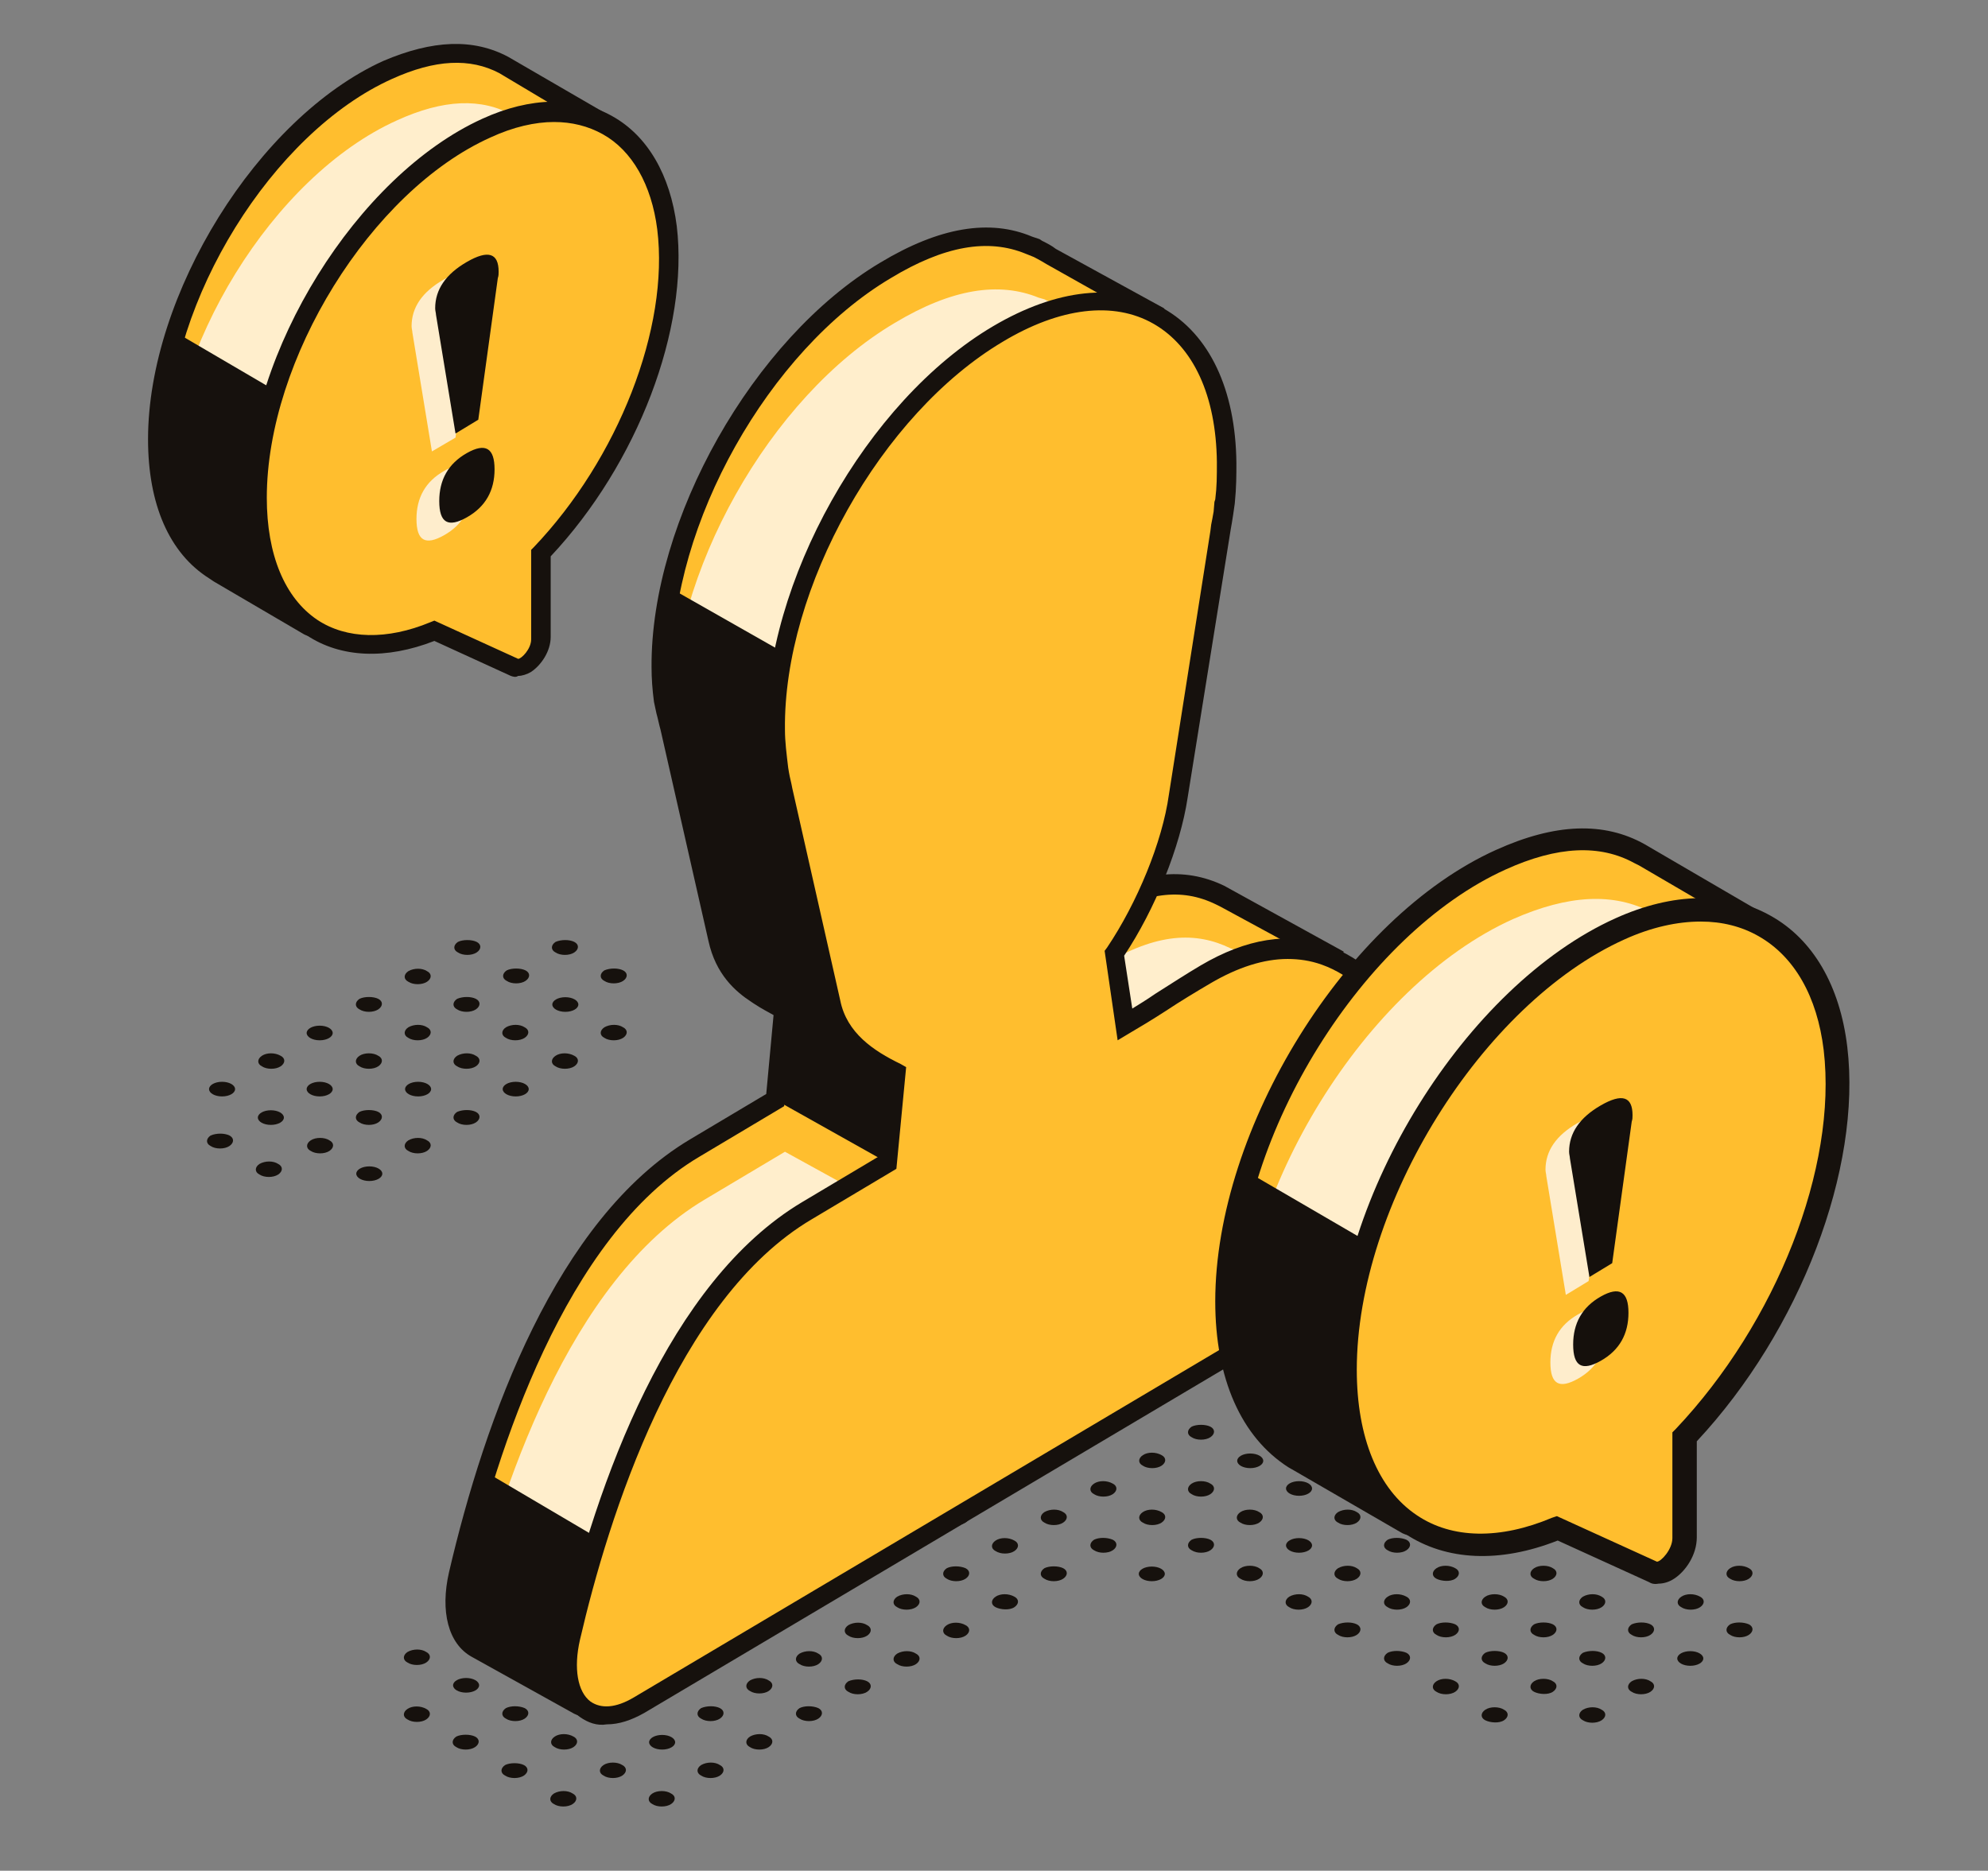 <?xml version="1.0" encoding="UTF-8"?> <!-- Generator: Adobe Illustrator 23.0.1, SVG Export Plug-In . SVG Version: 6.00 Build 0) --> <svg xmlns="http://www.w3.org/2000/svg" xmlns:xlink="http://www.w3.org/1999/xlink" id="Layer_1" x="0px" y="0px" viewBox="0 0 244.4 230" style="enable-background:new 0 0 244.4 230;" xml:space="preserve"><rect x="0" y="0" width="244.4" height="230" fill="#808080" stroke="none"/> <style type="text/css"> .st0{fill:#16110D;} .st1{fill:#FFBE2E;} .st2{fill:#FFEECC;} .st3{fill:#FEEDCC;} .st4{fill:#15100C;} </style> <g id="XMLID_2_"> <g id="XMLID_87_"> <g id="XMLID_244_"> <path class="st0" d="M104.3,206.7c-0.6,0.4-0.6,1,0,1.3c0.6,0.4,1.7,0.4,2.3,0c0.6-0.4,0.6-1,0-1.3 C106,206.4,105,206.4,104.3,206.7z"></path> </g> <g id="XMLID_243_"> <path class="st0" d="M98.3,203.3c-0.6,0.4-0.6,1,0,1.3c0.6,0.4,1.7,0.4,2.3,0c0.6-0.4,0.6-1,0-1.3C100,202.9,99,202.9,98.3,203.3 z"></path> </g> <g id="XMLID_242_"> <path class="st0" d="M92.3,199.8c-0.6,0.4-0.6,1,0,1.3c0.6,0.4,1.7,0.4,2.3,0c0.6-0.4,0.6-1,0-1.3 C94,199.4,92.9,199.4,92.3,199.8z"></path> </g> <g id="XMLID_241_"> <path class="st0" d="M86.3,196.3c-0.6,0.4-0.6,1,0,1.3c0.6,0.4,1.7,0.4,2.3,0s0.6-1,0-1.3C88,195.9,86.9,195.9,86.3,196.3z"></path> </g> <g id="XMLID_240_"> <path class="st0" d="M80.3,192.8c-0.6,0.4-0.6,1,0,1.3c0.6,0.4,1.7,0.4,2.3,0c0.6-0.4,0.6-1,0-1.3 C81.9,192.5,80.9,192.5,80.3,192.8z"></path> </g> <g id="XMLID_239_"> <path class="st0" d="M74.3,189.4c-0.6,0.4-0.6,1,0,1.3c0.6,0.4,1.7,0.4,2.3,0c0.6-0.4,0.6-1,0-1.3C75.9,189,74.9,189,74.3,189.4z "></path> </g> <g id="XMLID_238_"> <path class="st0" d="M110.3,203.3c-0.6,0.4-0.6,1,0,1.3c0.6,0.4,1.7,0.4,2.3,0c0.6-0.4,0.6-1,0-1.3 C112,202.9,111,202.9,110.3,203.3z"></path> </g> <g id="XMLID_237_"> <path class="st0" d="M104.3,199.8c-0.6,0.4-0.6,1,0,1.3c0.6,0.4,1.7,0.4,2.3,0c0.6-0.4,0.6-1,0-1.3 C106,199.4,105,199.4,104.3,199.8z"></path> </g> <g id="XMLID_236_"> <path class="st0" d="M98.3,196.3c-0.6,0.4-0.6,1,0,1.3c0.6,0.4,1.7,0.4,2.3,0c0.6-0.4,0.6-1,0-1.3C100,195.9,99,195.9,98.3,196.3 z"></path> </g> <g id="XMLID_235_"> <path class="st0" d="M92.3,192.8c-0.6,0.4-0.6,1,0,1.3c0.6,0.4,1.7,0.4,2.3,0c0.6-0.4,0.6-1,0-1.3 C94,192.5,92.9,192.5,92.3,192.8z"></path> </g> <g id="XMLID_234_"> <path class="st0" d="M86.3,189.4c-0.6,0.4-0.6,1,0,1.3c0.6,0.4,1.7,0.4,2.3,0c0.6-0.4,0.6-1,0-1.3C88,189,86.9,189,86.3,189.4z"></path> </g> <g id="XMLID_233_"> <path class="st0" d="M80.3,185.9c-0.6,0.4-0.6,1,0,1.3c0.6,0.4,1.7,0.4,2.3,0c0.6-0.4,0.6-1,0-1.3 C81.9,185.5,80.9,185.5,80.3,185.9z"></path> </g> <g id="XMLID_232_"> <path class="st0" d="M116.4,199.8c-0.6,0.4-0.6,1,0,1.3c0.6,0.4,1.7,0.4,2.3,0c0.6-0.4,0.6-1,0-1.3 C118,199.4,117,199.4,116.4,199.8z"></path> </g> <g id="XMLID_231_"> <path class="st0" d="M110.3,196.3c-0.6,0.4-0.6,1,0,1.3c0.6,0.4,1.7,0.4,2.3,0c0.6-0.4,0.6-1,0-1.3 C112,195.9,111,195.9,110.3,196.3z"></path> </g> <g id="XMLID_230_"> <path class="st0" d="M104.3,192.8c-0.6,0.4-0.6,1,0,1.3c0.6,0.4,1.7,0.4,2.3,0c0.6-0.4,0.6-1,0-1.3 C106,192.5,105,192.5,104.3,192.8z"></path> </g> <g id="XMLID_229_"> <path class="st0" d="M98.3,189.4c-0.6,0.4-0.6,1,0,1.3c0.6,0.4,1.7,0.4,2.3,0c0.6-0.4,0.6-1,0-1.3C100,189,99,189,98.3,189.4z"></path> </g> <g id="XMLID_228_"> <path class="st0" d="M92.3,185.9c-0.6,0.4-0.6,1,0,1.3c0.6,0.4,1.7,0.4,2.3,0c0.6-0.4,0.6-1,0-1.3 C94,185.5,92.9,185.5,92.3,185.9z"></path> </g> <g id="XMLID_227_"> <path class="st0" d="M86.3,182.4c-0.6,0.4-0.6,1,0,1.3c0.6,0.4,1.7,0.4,2.3,0c0.6-0.4,0.6-1,0-1.3 C88,182.1,86.9,182.1,86.3,182.4z"></path> </g> <g id="XMLID_226_"> <path class="st0" d="M122.4,196.3c-0.6,0.4-0.6,1,0,1.3s1.7,0.4,2.3,0c0.6-0.4,0.6-1,0-1.3C124,195.9,123,195.9,122.4,196.3z"></path> </g> <g id="XMLID_225_"> <path class="st0" d="M116.4,192.8c-0.6,0.4-0.6,1,0,1.3c0.6,0.4,1.7,0.4,2.3,0c0.6-0.4,0.6-1,0-1.3 C118,192.5,117,192.5,116.4,192.8z"></path> </g> <g id="XMLID_224_"> <path class="st0" d="M110.3,189.4c-0.6,0.4-0.6,1,0,1.3c0.6,0.4,1.7,0.4,2.3,0c0.6-0.4,0.6-1,0-1.3C112,189,111,189,110.3,189.4z "></path> </g> <g id="XMLID_223_"> <path class="st0" d="M104.3,185.9c-0.6,0.4-0.6,1,0,1.3c0.6,0.4,1.7,0.4,2.3,0c0.6-0.4,0.6-1,0-1.3 C106,185.5,105,185.5,104.3,185.9z"></path> </g> <g id="XMLID_222_"> <path class="st0" d="M98.3,182.4c-0.6,0.4-0.6,1,0,1.3c0.6,0.4,1.7,0.4,2.3,0c0.6-0.4,0.6-1,0-1.3C100,182.1,99,182.1,98.3,182.4 z"></path> </g> <g id="XMLID_221_"> <path class="st0" d="M92.3,178.9c-0.6,0.4-0.6,1,0,1.3c0.6,0.4,1.7,0.4,2.3,0c0.6-0.4,0.6-1,0-1.3 C94,178.6,92.9,178.6,92.3,178.9z"></path> </g> <g id="XMLID_220_"> <path class="st0" d="M128.4,192.8c-0.6,0.4-0.6,1,0,1.3c0.6,0.4,1.7,0.4,2.3,0c0.6-0.4,0.6-1,0-1.3 C130.1,192.5,129,192.5,128.4,192.8z"></path> </g> <g id="XMLID_219_"> <path class="st0" d="M122.4,189.4c-0.6,0.4-0.6,1,0,1.3c0.6,0.4,1.7,0.4,2.3,0c0.6-0.4,0.6-1,0-1.3C124,189,123,189,122.4,189.4z "></path> </g> <g id="XMLID_218_"> <ellipse class="st0" cx="117.5" cy="186.6" rx="1.6" ry="0.9"></ellipse> </g> <g id="XMLID_217_"> <path class="st0" d="M110.3,182.4c-0.6,0.4-0.6,1,0,1.3c0.6,0.4,1.7,0.4,2.3,0c0.6-0.4,0.6-1,0-1.3 C112,182.1,111,182.1,110.3,182.4z"></path> </g> <g id="XMLID_216_"> <path class="st0" d="M104.3,178.9c-0.6,0.4-0.6,1,0,1.3c0.6,0.4,1.7,0.4,2.3,0c0.6-0.4,0.6-1,0-1.3 C106,178.6,105,178.6,104.3,178.9z"></path> </g> <g id="XMLID_215_"> <path class="st0" d="M98.3,175.5c-0.6,0.4-0.6,1,0,1.3c0.6,0.4,1.7,0.4,2.3,0c0.6-0.4,0.6-1,0-1.3C100,175.1,99,175.1,98.3,175.5 z"></path> </g> <g id="XMLID_214_"> <path class="st0" d="M134.5,189.3c-0.6,0.4-0.6,1,0,1.3c0.6,0.4,1.7,0.4,2.3,0c0.6-0.4,0.6-1,0-1.3 C136.1,189,135.1,189,134.5,189.3z"></path> </g> <g id="XMLID_213_"> <path class="st0" d="M128.4,185.9c-0.6,0.4-0.6,1,0,1.3c0.6,0.4,1.7,0.4,2.3,0c0.6-0.4,0.6-1,0-1.3 C130.1,185.5,129.1,185.5,128.4,185.9z"></path> </g> <g id="XMLID_212_"> <path class="st0" d="M116.4,178.9c-0.6,0.4-0.6,1,0,1.3c0.6,0.4,1.7,0.4,2.3,0c0.6-0.4,0.6-1,0-1.3 C118.1,178.5,117.1,178.5,116.4,178.9z"></path> </g> <g id="XMLID_211_"> <path class="st0" d="M182.6,210.2c-0.6,0.4-0.6,1,0,1.3s1.7,0.4,2.3,0c0.6-0.4,0.6-1,0-1.3C184.3,209.8,183.2,209.8,182.6,210.2z "></path> </g> <g id="XMLID_210_"> <path class="st0" d="M176.6,206.7c-0.6,0.4-0.6,1,0,1.3c0.6,0.4,1.7,0.4,2.3,0c0.6-0.4,0.6-1,0-1.3 C178.2,206.3,177.2,206.3,176.6,206.7z"></path> </g> <g id="XMLID_209_"> <path class="st0" d="M170.6,203.2c-0.6,0.4-0.6,1,0,1.3c0.6,0.4,1.7,0.4,2.3,0c0.6-0.4,0.6-1,0-1.3 C172.2,202.9,171.2,202.9,170.6,203.2z"></path> </g> <g id="XMLID_208_"> <path class="st0" d="M164.5,199.7c-0.6,0.4-0.6,1,0,1.3c0.6,0.4,1.7,0.4,2.3,0c0.6-0.4,0.6-1,0-1.3 C166.2,199.4,165.2,199.4,164.5,199.7z"></path> </g> <g id="XMLID_207_"> <path class="st0" d="M158.5,196.3c-0.6,0.4-0.6,1,0,1.3c0.6,0.4,1.7,0.4,2.3,0c0.6-0.4,0.6-1,0-1.3 C160.2,195.9,159.2,195.9,158.5,196.3z"></path> </g> <g id="XMLID_206_"> <path class="st0" d="M152.5,192.8c-0.6,0.4-0.6,1,0,1.3c0.6,0.4,1.7,0.4,2.3,0c0.6-0.4,0.6-1,0-1.3 C154.2,192.4,153.1,192.4,152.5,192.8z"></path> </g> <g id="XMLID_205_"> <path class="st0" d="M146.5,189.3c-0.6,0.4-0.6,1,0,1.3c0.6,0.4,1.7,0.4,2.3,0c0.6-0.4,0.6-1,0-1.3 C148.2,189,147.1,189,146.5,189.3z"></path> </g> <g id="XMLID_204_"> <path class="st0" d="M110.4,175.4c-0.6,0.4-0.6,1,0,1.3c0.6,0.4,1.7,0.4,2.3,0c0.6-0.4,0.6-1,0-1.3 C112.1,175.1,111,175.1,110.4,175.4z"></path> </g> <g id="XMLID_203_"> <path class="st0" d="M104.4,172c-0.6,0.4-0.6,1,0,1.3c0.6,0.4,1.7,0.4,2.3,0c0.6-0.4,0.6-1,0-1.3 C106.1,171.6,105,171.6,104.4,172z"></path> </g> <g id="XMLID_202_"> <path class="st0" d="M140.5,185.9c-0.6,0.4-0.6,1,0,1.3c0.6,0.4,1.7,0.4,2.3,0c0.6-0.4,0.6-1,0-1.3 C142.1,185.5,141.1,185.5,140.5,185.9z"></path> </g> <g id="XMLID_201_"> <path class="st0" d="M134.5,182.4c-0.6,0.4-0.6,1,0,1.3c0.6,0.4,1.7,0.4,2.3,0c0.6-0.4,0.6-1,0-1.3 C136.1,182,135.1,182,134.5,182.4z"></path> </g> <g id="XMLID_200_"> <path class="st0" d="M122.4,175.4c-0.6,0.4-0.6,1,0,1.3c0.6,0.4,1.7,0.4,2.3,0c0.6-0.4,0.6-1,0-1.3 C124.1,175.1,123.1,175.1,122.4,175.4z"></path> </g> <g id="XMLID_199_"> <path class="st0" d="M194.6,210.2c-0.6,0.4-0.6,1,0,1.3c0.6,0.4,1.7,0.4,2.3,0s0.6-1,0-1.3C196.3,209.8,195.3,209.8,194.6,210.2z "></path> </g> <g id="XMLID_198_"> <path class="st0" d="M188.6,206.7c-0.6,0.4-0.6,1,0,1.3s1.7,0.4,2.3,0c0.6-0.4,0.6-1,0-1.3C190.3,206.3,189.2,206.3,188.6,206.7z "></path> </g> <g id="XMLID_197_"> <path class="st0" d="M182.6,203.2c-0.6,0.4-0.6,1,0,1.3c0.6,0.4,1.7,0.4,2.3,0c0.6-0.4,0.6-1,0-1.3 C184.3,202.9,183.2,202.9,182.6,203.2z"></path> </g> <g id="XMLID_196_"> <path class="st0" d="M176.6,199.7c-0.6,0.4-0.6,1,0,1.3c0.6,0.4,1.7,0.4,2.3,0c0.6-0.4,0.6-1,0-1.3 C178.2,199.4,177.2,199.4,176.6,199.7z"></path> </g> <g id="XMLID_195_"> <path class="st0" d="M170.6,196.3c-0.6,0.4-0.6,1,0,1.3c0.6,0.4,1.7,0.4,2.3,0c0.6-0.4,0.6-1,0-1.3 C172.2,195.9,171.2,195.9,170.6,196.3z"></path> </g> <g id="XMLID_194_"> <path class="st0" d="M164.5,192.8c-0.6,0.4-0.6,1,0,1.3c0.6,0.4,1.7,0.4,2.3,0s0.6-1,0-1.3C166.2,192.4,165.2,192.4,164.5,192.8z "></path> </g> <g id="XMLID_193_"> <ellipse class="st0" cx="159.7" cy="190" rx="1.6" ry="0.9"></ellipse> </g> <g id="XMLID_192_"> <path class="st0" d="M152.5,185.9c-0.6,0.4-0.6,1,0,1.3c0.6,0.4,1.7,0.4,2.3,0c0.6-0.4,0.6-1,0-1.3 C154.2,185.5,153.1,185.5,152.5,185.9z"></path> </g> <g id="XMLID_191_"> <path class="st0" d="M116.4,172c-0.6,0.4-0.6,1,0,1.3c0.6,0.4,1.7,0.4,2.3,0c0.6-0.4,0.6-1,0-1.3 C118.1,171.6,117.1,171.6,116.4,172z"></path> </g> <g id="XMLID_190_"> <path class="st0" d="M110.4,168.5c-0.6,0.4-0.6,1,0,1.3c0.6,0.4,1.7,0.4,2.3,0c0.6-0.4,0.6-1,0-1.3 C112.1,168.1,111,168.1,110.4,168.5z"></path> </g> <g id="XMLID_189_"> <path class="st0" d="M146.5,182.4c-0.6,0.4-0.6,1,0,1.3c0.6,0.4,1.7,0.4,2.3,0c0.6-0.4,0.6-1,0-1.3 C148.2,182,147.1,182,146.5,182.4z"></path> </g> <g id="XMLID_188_"> <path class="st0" d="M140.5,178.9c-0.6,0.4-0.6,1,0,1.3c0.6,0.4,1.7,0.4,2.3,0c0.6-0.4,0.6-1,0-1.3 C142.1,178.5,141.1,178.5,140.5,178.9z"></path> </g> <g id="XMLID_187_"> <ellipse class="st0" cx="141.6" cy="193.5" rx="1.6" ry="0.9"></ellipse> </g> <g id="XMLID_186_"> <path class="st0" d="M128.4,172c-0.6,0.4-0.6,1,0,1.3c0.6,0.4,1.7,0.4,2.3,0c0.6-0.4,0.6-1,0-1.3 C130.1,171.6,129.1,171.6,128.4,172z"></path> </g> <g id="XMLID_185_"> <path class="st0" d="M200.6,206.7c-0.6,0.4-0.6,1,0,1.3c0.6,0.4,1.7,0.4,2.3,0c0.6-0.4,0.6-1,0-1.3 C202.3,206.3,201.3,206.3,200.6,206.7z"></path> </g> <g id="XMLID_184_"> <path class="st0" d="M194.6,203.2c-0.6,0.4-0.6,1,0,1.3c0.6,0.4,1.7,0.4,2.3,0c0.6-0.4,0.6-1,0-1.3 C196.3,202.9,195.3,202.9,194.6,203.2z"></path> </g> <g id="XMLID_183_"> <path class="st0" d="M188.6,199.7c-0.6,0.4-0.6,1,0,1.3c0.6,0.4,1.7,0.4,2.3,0c0.6-0.4,0.6-1,0-1.3 C190.3,199.4,189.2,199.4,188.6,199.7z"></path> </g> <g id="XMLID_182_"> <path class="st0" d="M182.6,196.3c-0.6,0.4-0.6,1,0,1.3c0.6,0.4,1.7,0.4,2.3,0c0.6-0.4,0.6-1,0-1.3 C184.3,195.9,183.2,195.9,182.6,196.3z"></path> </g> <g id="XMLID_181_"> <path class="st0" d="M176.6,192.8c-0.6,0.4-0.6,1,0,1.3s1.7,0.4,2.3,0c0.6-0.4,0.6-1,0-1.3C178.2,192.4,177.2,192.4,176.6,192.8z "></path> </g> <g id="XMLID_180_"> <path class="st0" d="M170.6,189.3c-0.6,0.4-0.6,1,0,1.3c0.6,0.4,1.7,0.4,2.3,0c0.6-0.4,0.6-1,0-1.3 C172.2,189,171.2,189,170.6,189.3z"></path> </g> <g id="XMLID_179_"> <path class="st0" d="M164.5,185.9c-0.6,0.4-0.6,1,0,1.3c0.6,0.4,1.7,0.4,2.3,0c0.6-0.4,0.6-1,0-1.3 C166.2,185.5,165.2,185.5,164.5,185.9z"></path> </g> <g id="XMLID_178_"> <ellipse class="st0" cx="159.7" cy="183" rx="1.6" ry="0.9"></ellipse> </g> <g id="XMLID_177_"> <ellipse class="st0" cx="153.7" cy="179.6" rx="1.6" ry="0.9"></ellipse> </g> <g id="XMLID_176_"> <ellipse class="st0" cx="123.6" cy="169.2" rx="1.6" ry="0.9"></ellipse> </g> <g id="XMLID_175_"> <path class="st0" d="M116.4,165c-0.6,0.4-0.6,1,0,1.3c0.6,0.4,1.7,0.4,2.3,0c0.6-0.4,0.6-1,0-1.3 C118.1,164.6,117.1,164.6,116.4,165z"></path> </g> <g id="XMLID_174_"> <path class="st0" d="M146.5,175.4c-0.6,0.4-0.6,1,0,1.3c0.6,0.4,1.7,0.4,2.3,0c0.6-0.4,0.6-1,0-1.3 C148.2,175.1,147.1,175.1,146.5,175.4z"></path> </g> <g id="XMLID_173_"> <path class="st0" d="M134.5,168.5c-0.6,0.4-0.6,1,0,1.3c0.6,0.4,1.7,0.4,2.3,0c0.6-0.4,0.6-1,0-1.3 C136.1,168.1,135.1,168.1,134.5,168.5z"></path> </g> <g id="XMLID_172_"> <ellipse class="st0" cx="207.8" cy="203.9" rx="1.6" ry="0.9"></ellipse> </g> <g id="XMLID_171_"> <path class="st0" d="M200.6,199.7c-0.6,0.4-0.6,1,0,1.3c0.6,0.4,1.7,0.4,2.3,0c0.6-0.4,0.6-1,0-1.3 C202.3,199.4,201.3,199.4,200.6,199.7z"></path> </g> <g id="XMLID_170_"> <path class="st0" d="M194.6,196.3c-0.6,0.4-0.6,1,0,1.3c0.6,0.4,1.7,0.4,2.3,0c0.6-0.4,0.6-1,0-1.3 C196.3,195.9,195.3,195.9,194.6,196.3z"></path> </g> <g id="XMLID_169_"> <path class="st0" d="M188.6,192.8c-0.6,0.4-0.6,1,0,1.3c0.6,0.4,1.7,0.4,2.3,0s0.6-1,0-1.3C190.3,192.4,189.2,192.4,188.6,192.8z "></path> </g> <g id="XMLID_168_"> <path class="st0" d="M182.6,189.3c-0.6,0.4-0.6,1,0,1.3c0.6,0.4,1.7,0.4,2.3,0c0.6-0.4,0.6-1,0-1.3 C184.3,189,183.2,189,182.6,189.3z"></path> </g> <g id="XMLID_167_"> <path class="st0" d="M176.6,185.9c-0.6,0.4-0.6,1,0,1.3c0.6,0.4,1.7,0.4,2.3,0c0.6-0.4,0.6-1,0-1.3 C178.2,185.5,177.2,185.5,176.6,185.9z"></path> </g> <g id="XMLID_166_"> <path class="st0" d="M170.6,182.4c-0.6,0.4-0.6,1,0,1.3c0.6,0.4,1.7,0.4,2.3,0c0.6-0.4,0.6-1,0-1.3 C172.2,182,171.2,182,170.6,182.4z"></path> </g> <g id="XMLID_165_"> <path class="st0" d="M164.5,178.9c-0.6,0.4-0.6,1,0,1.3c0.6,0.4,1.7,0.4,2.3,0c0.6-0.4,0.6-1,0-1.3 C166.2,178.5,165.2,178.5,164.5,178.9z"></path> </g> <g id="XMLID_164_"> <path class="st0" d="M158.5,175.4c-0.6,0.4-0.6,1,0,1.3c0.6,0.4,1.7,0.4,2.3,0c0.6-0.4,0.6-1,0-1.3 C160.2,175.1,159.2,175.1,158.5,175.4z"></path> </g> <g id="XMLID_163_"> <path class="st0" d="M152.5,172c-0.6,0.4-0.6,1,0,1.3c0.6,0.4,1.7,0.4,2.3,0c0.6-0.4,0.6-1,0-1.3 C154.2,171.6,153.1,171.6,152.5,172z"></path> </g> <g id="XMLID_162_"> <path class="st0" d="M128.4,165c-0.6,0.4-0.6,1,0,1.3c0.6,0.4,1.7,0.4,2.3,0c0.6-0.4,0.6-1,0-1.3 C130.1,164.6,129.1,164.6,128.4,165z"></path> </g> <g id="XMLID_161_"> <ellipse class="st0" cx="123.6" cy="162.2" rx="1.6" ry="0.9"></ellipse> </g> <g id="XMLID_160_"> <path class="st0" d="M140.5,165c-0.6,0.4-0.6,1,0,1.3c0.6,0.4,1.7,0.4,2.3,0c0.6-0.4,0.6-1,0-1.3 C142.1,164.6,141.1,164.6,140.5,165z"></path> </g> <g id="XMLID_159_"> <path class="st0" d="M212.7,199.7c-0.6,0.4-0.6,1,0,1.3c0.6,0.4,1.7,0.4,2.3,0c0.6-0.4,0.6-1,0-1.3 C214.3,199.4,213.3,199.4,212.7,199.7z"></path> </g> <g id="XMLID_158_"> <path class="st0" d="M206.7,196.3c-0.6,0.4-0.6,1,0,1.3c0.6,0.4,1.7,0.4,2.3,0c0.6-0.4,0.6-1,0-1.3 C208.3,195.9,207.3,195.9,206.7,196.3z"></path> </g> <g id="XMLID_157_"> <path class="st0" d="M194.6,189.3c-0.6,0.4-0.6,1,0,1.3c0.6,0.4,1.7,0.4,2.3,0c0.6-0.4,0.6-1,0-1.3 C196.3,189,195.3,189,194.6,189.3z"></path> </g> <g id="XMLID_156_"> <path class="st0" d="M188.6,185.9c-0.6,0.4-0.6,1,0,1.3c0.6,0.4,1.7,0.4,2.3,0c0.6-0.4,0.6-1,0-1.3 C190.3,185.5,189.2,185.5,188.6,185.9z"></path> </g> <g id="XMLID_155_"> <path class="st0" d="M182.6,182.4c-0.6,0.4-0.6,1,0,1.3c0.6,0.4,1.7,0.4,2.3,0c0.6-0.4,0.6-1,0-1.3 C184.3,182,183.2,182,182.6,182.4z"></path> </g> <g id="XMLID_154_"> <path class="st0" d="M176.6,178.9c-0.6,0.4-0.6,1,0,1.3c0.6,0.4,1.7,0.4,2.3,0c0.6-0.4,0.6-1,0-1.3 C178.2,178.5,177.2,178.5,176.6,178.9z"></path> </g> <g id="XMLID_153_"> <path class="st0" d="M170.6,175.4c-0.6,0.4-0.6,1,0,1.3c0.6,0.4,1.7,0.4,2.3,0c0.6-0.4,0.6-1,0-1.3S171.2,175.1,170.6,175.4z"></path> </g> <g id="XMLID_152_"> <path class="st0" d="M164.5,172c-0.6,0.4-0.6,1,0,1.3c0.6,0.4,1.7,0.4,2.3,0c0.6-0.4,0.6-1,0-1.3 C166.2,171.6,165.2,171.6,164.5,172z"></path> </g> <g id="XMLID_151_"> <path class="st0" d="M158.5,168.5c-0.6,0.4-0.6,1,0,1.3s1.7,0.4,2.3,0c0.6-0.4,0.6-1,0-1.3C160.2,168.1,159.2,168.1,158.5,168.5z "></path> </g> <g id="XMLID_150_"> <path class="st0" d="M152.5,165c-0.6,0.4-0.6,1,0,1.3c0.6,0.4,1.7,0.4,2.3,0c0.6-0.4,0.6-1,0-1.3 C154.2,164.6,153.1,164.6,152.5,165z"></path> </g> <g id="XMLID_149_"> <path class="st0" d="M134.5,161.5c-0.6,0.4-0.6,1,0,1.3c0.6,0.4,1.7,0.4,2.3,0c0.6-0.4,0.6-1,0-1.3 C136.1,161.2,135.1,161.2,134.5,161.5z"></path> </g> <g id="XMLID_148_"> <path class="st0" d="M128.4,158.1c-0.6,0.4-0.6,1,0,1.3c0.6,0.4,1.7,0.4,2.3,0c0.6-0.4,0.6-1,0-1.3 C130.1,157.7,129.1,157.7,128.4,158.1z"></path> </g> <g id="XMLID_147_"> <path class="st0" d="M146.5,161.5c-0.6,0.4-0.6,1,0,1.3c0.6,0.4,1.7,0.4,2.3,0c0.6-0.4,0.6-1,0-1.3S147.1,161.2,146.5,161.5z"></path> </g> <g id="XMLID_146_"> <path class="st0" d="M212.7,192.8c-0.6,0.4-0.6,1,0,1.3c0.6,0.4,1.7,0.4,2.3,0s0.6-1,0-1.3C214.3,192.4,213.3,192.4,212.7,192.8z "></path> </g> <g id="XMLID_145_"> <path class="st0" d="M200.6,185.9c-0.6,0.4-0.6,1,0,1.3c0.6,0.4,1.7,0.4,2.3,0c0.6-0.4,0.6-1,0-1.3 C202.3,185.5,201.3,185.5,200.6,185.9z"></path> </g> <g id="XMLID_144_"> <path class="st0" d="M194.6,182.4c-0.6,0.4-0.6,1,0,1.3s1.7,0.4,2.3,0c0.6-0.4,0.6-1,0-1.3C196.3,182,195.3,182,194.6,182.4z"></path> </g> <g id="XMLID_143_"> <path class="st0" d="M188.6,178.9c-0.6,0.4-0.6,1,0,1.3c0.6,0.4,1.7,0.4,2.3,0c0.6-0.4,0.6-1,0-1.3 C190.3,178.5,189.2,178.5,188.6,178.9z"></path> </g> <g id="XMLID_142_"> <path class="st0" d="M182.6,175.4c-0.6,0.4-0.6,1,0,1.3c0.6,0.4,1.7,0.4,2.3,0c0.6-0.4,0.6-1,0-1.3 C184.3,175.1,183.2,175.1,182.6,175.4z"></path> </g> <g id="XMLID_141_"> <path class="st0" d="M176.6,172c-0.6,0.4-0.6,1,0,1.3c0.6,0.4,1.7,0.4,2.3,0c0.6-0.4,0.6-1,0-1.3 C178.2,171.6,177.2,171.6,176.6,172z"></path> </g> <g id="XMLID_140_"> <path class="st0" d="M170.6,168.5c-0.6,0.4-0.6,1,0,1.3c0.6,0.4,1.7,0.4,2.3,0s0.6-1,0-1.3C172.2,168.1,171.2,168.1,170.6,168.5z "></path> </g> <g id="XMLID_139_"> <path class="st0" d="M164.5,165c-0.6,0.4-0.6,1,0,1.3s1.7,0.4,2.3,0c0.6-0.4,0.6-1,0-1.3C166.2,164.6,165.2,164.6,164.5,165z"></path> </g> <g id="XMLID_138_"> <path class="st0" d="M158.5,161.5c-0.6,0.4-0.6,1,0,1.3c0.6,0.4,1.7,0.4,2.3,0c0.6-0.4,0.6-1,0-1.3 C160.2,161.2,159.2,161.2,158.5,161.5z"></path> </g> <g id="XMLID_137_"> <path class="st0" d="M152.5,158.1c-0.6,0.4-0.6,1,0,1.3c0.6,0.4,1.7,0.4,2.3,0c0.6-0.4,0.6-1,0-1.3 C154.2,157.7,153.1,157.7,152.5,158.1z"></path> </g> <g id="XMLID_136_"> <path class="st0" d="M140.5,158.1c-0.6,0.4-0.6,1,0,1.3c0.6,0.4,1.7,0.4,2.3,0c0.6-0.4,0.6-1,0-1.3 C142.1,157.7,141.1,157.7,140.5,158.1z"></path> </g> <g id="XMLID_135_"> <path class="st0" d="M134.5,154.6c-0.6,0.4-0.6,1,0,1.3s1.7,0.4,2.3,0c0.6-0.4,0.6-1,0-1.3C136.1,154.2,135.1,154.2,134.5,154.6z "></path> </g> <g id="XMLID_133_"> <path id="XMLID_134_" class="st0" d="M176.6,165c-0.6,0.4-0.6,1,0,1.3c0.6,0.4,1.7,0.4,2.3,0C179.5,166,177.2,164.6,176.6,165z"></path> </g> <g id="XMLID_131_"> <path id="XMLID_132_" class="st0" d="M172.9,161.5c-0.6-0.4-1.7-0.4-2.3,0c-0.6,0.4-0.6,1,0,1.3c0.6,0.4,1.7,0.4,2.3,0 C173.5,162.5,173.5,161.9,172.9,161.5C172.2,161.2,173.5,161.9,172.9,161.5z"></path> </g> <g id="XMLID_130_"> <path class="st0" d="M164.5,158.1c-0.6,0.4-0.6,1,0,1.3c0.6,0.4,1.7,0.4,2.3,0c0.6-0.4,0.6-1,0-1.3 C166.2,157.7,165.2,157.7,164.5,158.1z"></path> </g> <g id="XMLID_129_"> <path class="st0" d="M158.5,154.6c-0.6,0.4-0.6,1,0,1.3c0.6,0.4,1.7,0.4,2.3,0c0.6-0.4,0.6-1,0-1.3 C160.2,154.2,159.2,154.2,158.5,154.6z"></path> </g> <g id="XMLID_128_"> <path class="st0" d="M152.5,151.1c-0.6,0.4-0.6,1,0,1.3c0.6,0.4,1.7,0.4,2.3,0c0.6-0.4,0.6-1,0-1.3 C154.2,150.8,153.1,150.8,152.5,151.1z"></path> </g> <g id="XMLID_127_"> <path class="st0" d="M146.5,154.6c-0.6,0.4-0.6,1,0,1.3c0.6,0.4,1.7,0.4,2.3,0s0.6-1,0-1.3C148.2,154.2,147.1,154.2,146.5,154.6z "></path> </g> <g id="XMLID_126_"> <path class="st0" d="M140.5,151.1c-0.6,0.4-0.6,1,0,1.3c0.6,0.4,1.7,0.4,2.3,0c0.6-0.4,0.6-1,0-1.3 C142.1,150.8,141.1,150.8,140.5,151.1z"></path> </g> <g id="XMLID_124_"> <path id="XMLID_125_" class="st0" d="M146.5,147.6c-0.6,0.4-0.6,1,0,1.3c0.6,0.4,1.7,0.4,2.3,0c0.6-0.4,0.6-1,0-1.3 S147.1,147.3,146.5,147.6z"></path> </g> <g id="XMLID_122_"> <path id="XMLID_123_" class="st0" d="M104.4,166.4c0.6,0.4,1.7,0.4,2.3,0c0.6-0.4,0.6-1,0-1.3C106,164.7,103.7,166,104.4,166.4z"></path> </g> <g id="XMLID_120_"> <path id="XMLID_121_" class="st0" d="M110.4,162.9c0.6,0.4,1.7,0.4,2.3,0c0.6-0.4,0.6-1,0-1.3 C112.1,161.2,109.8,162.5,110.4,162.9z"></path> </g> <g id="XMLID_118_"> <path id="XMLID_119_" class="st0" d="M116.4,158.1c-0.6,0.4-0.6,1,0,1.3c0.6,0.4,1.7,0.4,2.3,0s0.6-1,0-1.3 C118.1,157.8,117,157.7,116.4,158.1C115.8,158.5,117,157.7,116.4,158.1z"></path> </g> <g id="XMLID_116_"> <path id="XMLID_117_" class="st0" d="M122.4,156c0.6,0.4,1.7,0.4,2.3,0c0.6-0.4,0.6-1,0-1.3C124.1,154.3,121.8,155.6,122.4,156z"></path> </g> <g id="XMLID_115_"> <path class="st0" d="M68.1,220.5c-0.6,0.4-0.6,1,0,1.3c0.6,0.4,1.7,0.4,2.3,0c0.6-0.4,0.6-1,0-1.3 C69.8,220.1,68.8,220.1,68.1,220.5z"></path> </g> <g id="XMLID_114_"> <path class="st0" d="M62.1,217c-0.6,0.4-0.6,1,0,1.3c0.6,0.4,1.7,0.4,2.3,0c0.6-0.4,0.6-1,0-1.3C63.8,216.7,62.7,216.7,62.1,217z "></path> </g> <g id="XMLID_113_"> <path class="st0" d="M56.1,213.5c-0.6,0.4-0.6,1,0,1.3c0.6,0.4,1.7,0.4,2.3,0c0.6-0.4,0.6-1,0-1.3 C57.8,213.2,56.7,213.2,56.1,213.5z"></path> </g> <g id="XMLID_112_"> <path class="st0" d="M50.1,210.1c-0.6,0.4-0.6,1,0,1.3c0.6,0.4,1.7,0.4,2.3,0c0.6-0.4,0.6-1,0-1.3 C51.7,209.7,50.7,209.7,50.1,210.1z"></path> </g> <g id="XMLID_111_"> <path class="st0" d="M80.2,220.5c-0.6,0.4-0.6,1,0,1.3c0.6,0.4,1.7,0.4,2.3,0c0.6-0.4,0.6-1,0-1.3 C81.9,220.1,80.8,220.1,80.2,220.5z"></path> </g> <g id="XMLID_110_"> <path class="st0" d="M74.2,217c-0.6,0.4-0.6,1,0,1.3c0.6,0.4,1.7,0.4,2.3,0c0.6-0.4,0.6-1,0-1.3C75.9,216.6,74.8,216.6,74.2,217z "></path> </g> <g id="XMLID_109_"> <path class="st0" d="M68.2,213.5c-0.6,0.4-0.6,1,0,1.3c0.6,0.4,1.7,0.4,2.3,0c0.6-0.4,0.6-1,0-1.3 C69.8,213.1,68.8,213.1,68.2,213.5z"></path> </g> <g id="XMLID_108_"> <path class="st0" d="M62.2,210c-0.6,0.4-0.6,1,0,1.3c0.6,0.4,1.7,0.4,2.3,0c0.6-0.4,0.6-1,0-1.3C63.8,209.7,62.8,209.7,62.2,210z "></path> </g> <g id="XMLID_107_"> <ellipse class="st0" cx="57.3" cy="207.2" rx="1.6" ry="0.9"></ellipse> </g> <g id="XMLID_106_"> <path class="st0" d="M50.1,203.1c-0.6,0.4-0.6,1,0,1.3c0.6,0.4,1.7,0.4,2.3,0c0.6-0.4,0.6-1,0-1.3 C51.8,202.7,50.8,202.7,50.1,203.1z"></path> </g> <g id="XMLID_105_"> <path class="st0" d="M86.2,217c-0.6,0.4-0.6,1,0,1.3c0.6,0.4,1.7,0.4,2.3,0c0.6-0.4,0.6-1,0-1.3C87.9,216.6,86.9,216.6,86.2,217z "></path> </g> <g id="XMLID_104_"> <ellipse class="st0" cx="81.4" cy="214.2" rx="1.6" ry="0.9"></ellipse> </g> <g id="XMLID_103_"> <path class="st0" d="M74.2,210c-0.6,0.4-0.6,1,0,1.3c0.6,0.4,1.7,0.4,2.3,0c0.6-0.4,0.6-1,0-1.3C75.9,209.7,74.8,209.7,74.2,210z "></path> </g> <g id="XMLID_102_"> <path class="st0" d="M68.2,206.6c-0.6,0.4-0.6,1,0,1.3c0.6,0.4,1.7,0.4,2.3,0c0.6-0.4,0.6-1,0-1.3 C69.8,206.2,68.8,206.2,68.2,206.6z"></path> </g> <g id="XMLID_101_"> <path class="st0" d="M62.2,203.1c-0.6,0.4-0.6,1,0,1.3c0.6,0.4,1.7,0.4,2.3,0c0.6-0.4,0.6-1,0-1.3 C63.8,202.7,62.8,202.7,62.2,203.1z"></path> </g> <g id="XMLID_100_"> <path class="st0" d="M56.1,199.6c-0.6,0.4-0.6,1,0,1.3c0.6,0.4,1.7,0.4,2.3,0c0.6-0.4,0.6-1,0-1.3 C57.8,199.3,56.8,199.3,56.1,199.6z"></path> </g> <g id="XMLID_99_"> <path class="st0" d="M92.2,213.5c-0.6,0.4-0.6,1,0,1.3c0.6,0.4,1.7,0.4,2.3,0c0.6-0.4,0.6-1,0-1.3 C93.9,213.1,92.9,213.1,92.2,213.5z"></path> </g> <g id="XMLID_98_"> <path class="st0" d="M86.2,210c-0.6,0.4-0.6,1,0,1.3c0.6,0.4,1.7,0.4,2.3,0c0.6-0.4,0.6-1,0-1.3C87.9,209.7,86.9,209.7,86.2,210z "></path> </g> <g id="XMLID_97_"> <ellipse class="st0" cx="81.4" cy="207.2" rx="1.6" ry="0.9"></ellipse> </g> <g id="XMLID_96_"> <path class="st0" d="M74.2,203.1c-0.6,0.4-0.6,1,0,1.3c0.6,0.4,1.7,0.4,2.3,0c0.6-0.4,0.6-1,0-1.3 C75.9,202.7,74.8,202.7,74.2,203.1z"></path> </g> <g id="XMLID_95_"> <path class="st0" d="M68.2,199.6c-0.6,0.4-0.6,1,0,1.3c0.6,0.4,1.7,0.4,2.3,0c0.6-0.4,0.6-1,0-1.3 C69.8,199.3,68.8,199.3,68.2,199.6z"></path> </g> <g id="XMLID_94_"> <path class="st0" d="M62.2,196.1c-0.6,0.4-0.6,1,0,1.3c0.6,0.4,1.7,0.4,2.3,0c0.6-0.4,0.6-1,0-1.3 C63.8,195.8,62.8,195.8,62.2,196.1z"></path> </g> <g id="XMLID_93_"> <path class="st0" d="M98.3,210c-0.6,0.4-0.6,1,0,1.3c0.6,0.4,1.7,0.4,2.3,0c0.6-0.4,0.6-1,0-1.3C99.9,209.7,98.9,209.7,98.3,210z "></path> </g> <g id="XMLID_92_"> <path class="st0" d="M92.2,206.6c-0.6,0.4-0.6,1,0,1.3c0.6,0.4,1.7,0.4,2.3,0c0.6-0.4,0.6-1,0-1.3 C93.9,206.2,92.9,206.2,92.2,206.6z"></path> </g> <g id="XMLID_91_"> <path class="st0" d="M86.2,203.1c-0.6,0.4-0.6,1,0,1.3c0.6,0.4,1.7,0.4,2.3,0c0.6-0.4,0.6-1,0-1.3 C87.9,202.7,86.9,202.7,86.2,203.1z"></path> </g> <g id="XMLID_90_"> <path class="st0" d="M80.2,199.6c-0.6,0.4-0.6,1,0,1.3c0.6,0.4,1.7,0.4,2.3,0c0.6-0.4,0.6-1,0-1.3 C81.9,199.3,80.8,199.3,80.2,199.6z"></path> </g> <g id="XMLID_89_"> <path class="st0" d="M74.2,196.1c-0.6,0.4-0.6,1,0,1.3c0.6,0.4,1.7,0.4,2.3,0c0.6-0.4,0.6-1,0-1.3 C75.9,195.8,74.8,195.8,74.2,196.1z"></path> </g> <g id="XMLID_88_"> <path class="st0" d="M68.2,192.7c-0.6,0.4-0.6,1,0,1.3c0.6,0.4,1.7,0.4,2.3,0c0.6-0.4,0.6-1,0-1.3 C69.8,192.3,68.8,192.3,68.2,192.7z"></path> </g> </g> <g id="XMLID_58_"> <g id="XMLID_86_"> <ellipse class="st0" cx="45.4" cy="144.3" rx="1.6" ry="0.9"></ellipse> </g> <g id="XMLID_85_"> <path class="st0" d="M38.2,140.2c-0.6,0.4-0.6,1,0,1.3c0.6,0.4,1.7,0.4,2.3,0c0.6-0.4,0.6-1,0-1.3 C39.9,139.8,38.8,139.8,38.2,140.2z"></path> </g> <g id="XMLID_84_"> <ellipse class="st0" cx="33.3" cy="137.4" rx="1.6" ry="0.9"></ellipse> </g> <g id="XMLID_83_"> <ellipse class="st0" cx="27.3" cy="133.9" rx="1.6" ry="0.9"></ellipse> </g> <g id="XMLID_82_"> <path class="st0" d="M50.2,140.2c-0.6,0.4-0.6,1,0,1.3c0.6,0.4,1.7,0.4,2.3,0c0.6-0.4,0.6-1,0-1.3 C51.9,139.8,50.9,139.8,50.2,140.2z"></path> </g> <g id="XMLID_81_"> <path class="st0" d="M44.2,136.7c-0.6,0.4-0.6,1,0,1.3c0.6,0.4,1.7,0.4,2.3,0c0.6-0.4,0.6-1,0-1.3 C45.9,136.4,44.8,136.4,44.2,136.7z"></path> </g> <g id="XMLID_80_"> <ellipse class="st0" cx="39.3" cy="133.9" rx="1.6" ry="0.9"></ellipse> </g> <g id="XMLID_79_"> <path class="st0" d="M32.2,129.8c-0.6,0.4-0.6,1,0,1.3c0.6,0.4,1.7,0.4,2.3,0c0.6-0.4,0.6-1,0-1.3 C33.8,129.4,32.8,129.4,32.2,129.8z"></path> </g> <g id="XMLID_78_"> <path class="st0" d="M56.2,136.7c-0.6,0.4-0.6,1,0,1.3c0.6,0.4,1.7,0.4,2.3,0c0.6-0.4,0.6-1,0-1.3 C57.9,136.4,56.9,136.4,56.2,136.7z"></path> </g> <g id="XMLID_77_"> <ellipse class="st0" cx="51.4" cy="133.9" rx="1.6" ry="0.9"></ellipse> </g> <g id="XMLID_76_"> <path class="st0" d="M44.2,129.8c-0.6,0.4-0.6,1,0,1.3c0.6,0.4,1.7,0.4,2.3,0c0.6-0.4,0.6-1,0-1.3 C45.9,129.4,44.8,129.4,44.2,129.8z"></path> </g> <g id="XMLID_75_"> <ellipse class="st0" cx="39.3" cy="127" rx="1.6" ry="0.9"></ellipse> </g> <g id="XMLID_74_"> <ellipse class="st0" cx="63.4" cy="133.9" rx="1.6" ry="0.9"></ellipse> </g> <g id="XMLID_73_"> <path class="st0" d="M56.2,129.8c-0.6,0.4-0.6,1,0,1.3c0.6,0.4,1.7,0.4,2.3,0c0.6-0.4,0.6-1,0-1.3 C57.9,129.4,56.9,129.4,56.2,129.8z"></path> </g> <g id="XMLID_72_"> <path class="st0" d="M50.2,126.3c-0.6,0.4-0.6,1,0,1.3c0.6,0.4,1.7,0.4,2.3,0c0.6-0.4,0.6-1,0-1.3 C51.9,125.9,50.9,125.9,50.2,126.3z"></path> </g> <g id="XMLID_71_"> <path class="st0" d="M44.2,122.8c-0.6,0.4-0.6,1,0,1.3c0.6,0.4,1.7,0.4,2.3,0c0.6-0.4,0.6-1,0-1.3 C45.9,122.5,44.8,122.5,44.2,122.8z"></path> </g> <g id="XMLID_70_"> <path class="st0" d="M68.3,129.8c-0.6,0.4-0.6,1,0,1.3c0.6,0.4,1.7,0.4,2.3,0c0.6-0.4,0.6-1,0-1.3 C69.9,129.4,68.9,129.4,68.3,129.8z"></path> </g> <g id="XMLID_69_"> <path class="st0" d="M62.2,126.3c-0.6,0.4-0.6,1,0,1.3c0.6,0.4,1.7,0.4,2.3,0c0.6-0.4,0.6-1,0-1.3 C63.9,125.9,62.9,125.9,62.2,126.3z"></path> </g> <g id="XMLID_68_"> <path class="st0" d="M56.2,122.8c-0.6,0.4-0.6,1,0,1.3c0.6,0.4,1.7,0.4,2.3,0c0.6-0.4,0.6-1,0-1.3 C57.9,122.5,56.9,122.5,56.2,122.8z"></path> </g> <g id="XMLID_67_"> <path class="st0" d="M50.2,119.4c-0.6,0.4-0.6,1,0,1.3c0.6,0.4,1.7,0.4,2.3,0c0.6-0.4,0.6-1,0-1.3C51.9,119,50.9,119,50.2,119.4z "></path> </g> <g id="XMLID_66_"> <path class="st0" d="M74.3,126.3c-0.6,0.4-0.6,1,0,1.3c0.6,0.4,1.7,0.4,2.3,0c0.6-0.4,0.6-1,0-1.3C76,125.9,75,125.9,74.3,126.3z "></path> </g> <g id="XMLID_65_"> <ellipse class="st0" cx="69.5" cy="123.5" rx="1.6" ry="0.9"></ellipse> </g> <g id="XMLID_64_"> <path class="st0" d="M62.3,119.3c-0.6,0.4-0.6,1,0,1.3c0.6,0.4,1.7,0.4,2.3,0c0.6-0.4,0.6-1,0-1.3C64,119,62.9,119,62.3,119.3z"></path> </g> <g id="XMLID_63_"> <path class="st0" d="M56.3,115.8c-0.6,0.4-0.6,1,0,1.3c0.6,0.4,1.7,0.4,2.3,0c0.6-0.4,0.6-1,0-1.3 C58,115.5,56.9,115.5,56.3,115.8z"></path> </g> <g id="XMLID_62_"> <path class="st0" d="M74.3,119.3c-0.6,0.4-0.6,1,0,1.3c0.6,0.4,1.7,0.4,2.3,0c0.6-0.4,0.6-1,0-1.3C76,119,75,119,74.3,119.3z"></path> </g> <g id="XMLID_61_"> <path class="st0" d="M68.3,115.8c-0.6,0.4-0.6,1,0,1.3c0.6,0.4,1.7,0.4,2.3,0c0.6-0.4,0.6-1,0-1.3C70,115.5,69,115.5,68.3,115.8z "></path> </g> <g id="XMLID_60_"> <path class="st0" d="M31.9,143.1c-0.6,0.4-0.6,1,0,1.3c0.6,0.4,1.7,0.4,2.3,0c0.6-0.4,0.6-1,0-1.3 C33.6,142.7,32.6,142.7,31.9,143.1z"></path> </g> <g id="XMLID_59_"> <path class="st0" d="M25.9,139.6c-0.6,0.4-0.6,1,0,1.3c0.6,0.4,1.7,0.4,2.3,0c0.6-0.4,0.6-1,0-1.3 C27.6,139.3,26.6,139.3,25.9,139.6z"></path> </g> </g> <g id="XMLID_6_"> <g id="XMLID_47_"> <g id="XMLID_50_"> <g id="XMLID_54_"> <g id="XMLID_57_"> <path class="st1" d="M56.3,193.5c3.9-16.7,12.5-42.5,29.1-52.4c3.2-1.9,7.4-4.4,9.9-5.9l1.1-11.1c-0.9-0.5-1.9-1-2.8-1.6 l-0.1-0.1l-0.4-0.3c-2.3-1.5-4.1-3.4-4.8-6.7l-1.3-5.8l-4.6-20.3c-0.2-0.6-0.3-1.3-0.4-2L81.9,87l0,0 c-0.2-1.5-0.4-3.1-0.4-4.9c-0.2-17.8,12-39.6,27.4-48.7c7-4.2,12.8-5.1,17.7-3.1l0.7,0.2l0.4,0.2c0.6,0.3,1.1,0.6,1.7,0.9 l13,7.2l0.7,1.4l-6.3,4.8c0.2,1.3,0.3,2.7,0.3,4.2c0,1.7,0,3-0.2,4.7l-0.1,0.4l-0.1,1.1c-0.1,1-0.3,1.5-0.4,2.5L131,90.2l0,0 c-0.8,5.8-3.9,13.5-7.8,19.3l1.3,8.8c2.4-1.4,6.7-4.3,9.9-6.1c6.5-3.8,11.3-4.1,15.6-2l0.6,0.2l1.5,0.8c0,0,0,0,0,0l11.3,6.3 l-2.5,4.1c1.4,2.6,2.5,5.3,3.5,7.8c2,5.4-2.1,14.7-8.1,18.2l-44.9,26.6l-1.9,1.2L74.7,196c-0.5,4.2-1.2,9.8-1.6,12.7 c-0.1,0.9-1.2,1.5-2,1l-12.6-7l0,0C56.3,201.4,55.2,198.1,56.3,193.5z"></path> </g> <g id="XMLID_56_"> <path class="st2" d="M57.5,199.9c3.9-16.7,12.5-42.5,29.1-52.4c3.2-1.9,7.4-4.4,9.9-5.9l27.8,15.3l2.3-17.1l-12.9-8.1 l-15.2-3.2l-0.9-4.5c-2.3-1.5-2.7-3.3-3.4-6.6l-6-1.4l-4.6-20.3c-0.2-0.6-0.3-1.3-0.4-2L83,93.3l0,0c-0.2-1.5-0.4-3.1-0.4-4.9 c-0.2-17.8,12-39.6,27.4-48.7c7-4.2,12.8-5.1,17.7-3.1l0.7,0.2l0.4,0.2c0.6,0.3,1.1,0.6,1.7,0.9l13,7.2l0.7,1.4l-6.3,4.8 c0.2,1.3,0.3,2.7,0.3,4.2c0,1.7,0,3-0.2,4.7l-0.1,0.4l-0.1,1.1c-0.1,1-0.3,1.5-0.4,2.5l-5.1,32.4l0,0 c-0.8,5.8-3.9,13.5-7.8,19.3l1.3,8.8c2.4-1.4,6.7-4.3,9.9-6.1c6.5-3.9,11.3-4.1,15.6-2l0.6,0.2l1.5,0.8c0,0,0,0,0,0l11.3,6.3 L162,128c1.4,2.6,2.5,5.3,3.5,7.8c2,5.4-2.1,14.7-8.1,18.2l-44.9,26.6l-1.9,1.2l-34.7,20.6c-0.5,4.2-1-0.2-1.4,2.8 c-0.1,0.9-1.2,1.5-2,1l-9.2-0.7l-0.4-4.2C60.6,199.9,56.4,204.4,57.5,199.9z"></path> </g> <g id="XMLID_55_"> <path class="st0" d="M70.6,210.7l-12.6-7c-2.9-1.6-3.9-5.6-2.8-10.4c4.4-18.9,13.2-43.4,29.6-53.2l9.4-5.6l0.9-9.7 c-0.7-0.4-1.5-0.8-2.4-1.4l-0.3-0.2c-2-1.3-4.4-3.4-5.3-7.5l-5.9-26c-0.2-0.7-0.3-1.3-0.5-2l-0.3-1.4l0,0 c-0.2-1.5-0.3-2.9-0.3-4.3C80,63.9,92.6,41.6,108.2,32.3c7.3-4.4,13.5-5.4,18.7-3.2l0.9,0.3l0.3,0.2c0.6,0.3,1.2,0.6,1.7,1 l13.3,7.3l1.3,2.6l-6.5,4.9c0.2,1.3,0.2,2.5,0.3,3.6c0,1.5,0,3-0.2,5l-0.2,1.4c-0.1,0.7-0.2,1.2-0.3,1.8l-5.3,33 c-0.9,6-4,13.7-7.8,19.4l1,6.5c0.8-0.5,1.8-1.1,2.8-1.7c1.9-1.2,3.9-2.5,5.6-3.5c6.4-3.8,11.7-4.4,16.7-2l14.7,8.1l-2.8,4.6 c1.2,2.3,2.3,4.8,3.2,7.4c2.1,5.9-2.2,15.8-8.6,19.6l-81,48c-0.5,4.1-1.1,9.3-1.5,12.1c-0.1,0.8-0.6,1.6-1.4,1.9 c-0.4,0.2-0.8,0.3-1.1,0.3C71.4,211,71,210.9,70.6,210.7z M150.1,111.5l-0.6-0.3c-4.3-2.1-8.7-1.5-14.5,1.9 c-1.7,1-3.7,2.3-5.6,3.4c-1.6,1-3.2,2-4.3,2.7l-1.5,0.9l-1.6-11l0.3-0.4c3.7-5.5,6.8-13,7.6-18.8l5.1-32.4l0.1-0.8 c0.1-0.5,0.2-1,0.3-1.6l0.1-1.2l0.1-0.3c0.2-1.6,0.2-2.8,0.2-4.6c0-1.3-0.1-2.5-0.3-4l-0.1-0.7l6.1-4.6l-12.8-7.2 c-0.5-0.3-1-0.6-1.6-0.9l-1-0.4c-4.6-1.9-10-1-16.6,3c-15,8.9-27,30.3-26.8,47.7c0,1.5,0.2,3,0.4,4.7l0.1,0.5 c0.1,0.6,0.3,1.3,0.4,1.9l5.9,26.1c0.5,2.6,1.8,4.3,4.3,6l0.4,0.3c0.9,0.6,1.8,1.1,2.7,1.5l0.7,0.4L96.4,136L86,142.2 c-16.6,9.8-25,36.6-28.5,51.6l0,0c-0.9,3.7-0.2,6.7,1.7,7.8l12.9,6.9c0.4-2.9,1.1-8.5,1.6-12.7l0.1-0.6l82-48.6 c5.4-3.2,9.3-11.8,7.6-16.8c-1-2.7-2.1-5.3-3.4-7.7l-0.3-0.6l2.2-3.6L150.1,111.5z"></path> </g> </g> <g id="XMLID_51_"> <g id="XMLID_53_"> <path class="st1" d="M70.2,201.3c3.9-16.7,12.5-42.5,29.1-52.4c3.2-1.9,7.4-4.4,9.9-5.9l1.1-11.1c-3.2-1.6-7.1-4-8.1-8.7 l-1.3-5.8l-4.6-20.3c-0.2-0.6-0.3-1.3-0.4-2l-0.1-0.5l0,0c-0.2-1.5-0.4-3.1-0.4-4.9c-0.2-17.8,12-39.6,27.4-48.7 c15.3-9.1,27.9-2,28.1,15.8c0,1.7,0,3-0.2,4.7l-0.1,0.4l-0.1,1.1c-0.1,1-0.3,1.5-0.4,2.5L144.9,98l0,0 c-0.8,5.8-3.9,13.5-7.8,19.3l1.3,8.8c2.4-1.4,6.7-4.3,9.9-6.1c16.7-9.9,25.7,5.5,30,17.4c2,5.4-2.1,14.7-8.1,18.2l-44.9,26.6 l-1.9,1.2l-44.7,26.5C72.7,213.2,68.4,209,70.2,201.3z"></path> </g> <g id="XMLID_52_"> <path class="st0" d="M71.3,211.1c-2.5-1.8-3.3-5.6-2.3-10.1l0,0c4.4-18.9,13.2-43.4,29.6-53.2l9.4-5.6l0.9-9.7 c-3.5-1.8-7-4.4-7.9-9.1l-5.9-26c-0.2-0.7-0.3-1.3-0.4-2l-0.3-1.4l0.1,0c-0.2-1.5-0.3-2.9-0.3-4.2 c-0.2-18.2,12.3-40.5,27.9-49.7c7.8-4.6,15.2-5.4,20.9-2.2c5.7,3.2,8.9,10,9,19c0,1.5,0,3-0.2,5l-0.2,1.4 c-0.1,0.7-0.2,1.2-0.3,1.8L146,98.1c-0.9,6-4,13.7-7.8,19.4l1,6.5c0.8-0.5,1.8-1.1,2.8-1.8c1.9-1.2,3.9-2.5,5.6-3.5 c5.6-3.3,10.9-4.2,15.7-2.4c8.2,2.9,13.2,12.7,16,20.4c2.1,5.9-2.2,15.8-8.6,19.6l-91.5,54.3c-1.6,0.9-3.1,1.4-4.6,1.4 C73.4,212.2,72.3,211.8,71.3,211.1z M148.8,120.9c-1.7,1-3.7,2.2-5.5,3.4c-1.7,1.1-3.2,2-4.4,2.7l-1.5,0.9l-1.6-11l0.3-0.4 c3.7-5.5,6.8-13,7.6-18.8l5.1-32.4l0.1-0.8c0.1-0.5,0.2-1,0.3-1.6l0.1-1.2l0.1-0.3c0.2-1.6,0.2-2.8,0.2-4.6 c-0.1-8.2-2.9-14.2-7.8-17c-4.9-2.8-11.5-2-18.5,2.2c-15,8.9-27,30.3-26.8,47.7c0,1.5,0.2,3,0.4,4.7L97,95 c0.1,0.6,0.3,1.3,0.4,1.9l5.9,26.1c0.8,4,4.1,6.2,7.4,7.8l0.7,0.4l-1.2,12.5l-10.4,6.2c-16.6,9.8-25,36.6-28.5,51.7 c-0.8,3.5-0.3,6.4,1.3,7.6c1.3,0.9,3.1,0.8,5.3-0.5l91.5-54.3c5.4-3.2,9.3-11.8,7.6-16.8c-2.6-7.2-7.2-16.4-14.5-19 c-1.4-0.5-2.8-0.7-4.2-0.7C155.4,117.9,152.2,118.9,148.8,120.9z"></path> </g> </g> </g> <g id="XMLID_49_"> <polygon class="st0" points="81.3,84.4 82.4,72.3 96.3,80.2 94.7,88.5 100.9,118.6 101.3,118.9 102.9,125.4 108.1,131.1 110.2,131.9 109.2,143 95.3,135.2 96.3,124.2 90.1,120.6 87.9,113.3 87.2,110.8 "></polygon> </g> <g id="XMLID_48_"> <polygon class="st0" points="73.5,189.1 60.1,181.2 56.5,191.1 56,197.4 57.1,202.1 71.2,209.7 69.8,203.9 72.6,191.5 "></polygon> </g> </g> <g id="XMLID_27_"> <g id="XMLID_37_"> <g id="XMLID_39_"> <g id="XMLID_43_"> <g id="XMLID_46_"> <path class="st1" d="M19.4,54.1c0-17.3,12.9-38.5,28.2-45.4C53.3,6.1,58,5.9,61.9,8l0.5,0.2l0,0c0,0,0.1,0,0.1,0.1l12.4,7.3 c0.6,0.3,0.7,1.1,0.3,1.6l-5.2,7.1c0.2,12.4-6.4,26.8-15.7,36.7v10.4c0,1.9-2,4.1-3.2,3.5l-8.4-3.8l-3,5.4 c-0.3,0.6-1.1,0.8-1.7,0.5l-11.1-6.5l0,0C22.3,67.9,19.4,62.2,19.4,54.1z"></path> </g> <g id="XMLID_45_"> <path class="st2" d="M20.6,60.2c0-17.3,12.9-38.5,28.2-45.4c5.7-2.6,10.4-2.8,14.3-0.6l0.5,0.2l0,0c0,0,0.1,0,0.1,0.1 l12.4,7.3c0.6,0.3,0.7,1.1,0.3,1.6l-5.2,7.1c0.2,12.4-6.4,26.8-15.7,36.7v10.4c0,1.9-6.8-2.3-8.1-2.9l-3.5,2.7l-3.3-3.2 l-7.8-0.1v-4.6C28.2,66.7,20.6,68.3,20.6,60.2z"></path> </g> <g id="XMLID_44_"> <path class="st0" d="M37.4,78l-11.1-6.5l-0.6-0.4v0c-4.9-3.1-7.5-9.1-7.5-17.1c0-17.8,13.5-39.5,28.9-46.5 C53.2,4.9,58.2,4.7,62.5,7l13.1,7.6c0.6,0.3,1,0.9,1.1,1.5c0.1,0.6,0,1.3-0.4,1.8l-5,6.7c0,12.1-6.1,26.5-15.7,36.8v9.9 c0,1.8-1.2,3.5-2.4,4.3c-0.9,0.6-1.8,0.7-2.5,0.3l-7.4-3.3l-2.5,4.4c-0.3,0.6-0.8,1-1.5,1.1c-0.2,0.1-0.4,0.1-0.6,0.1 C38.2,78.3,37.8,78.2,37.4,78z M51.5,73.8c0.4,0,1.6-1.2,1.6-2.4V60.5l0.3-0.3c9.4-9.8,15.6-24.2,15.4-35.8l0-0.4l5.5-7.3 L61.9,9.3l-0.5-0.3c-3.6-1.9-7.9-1.7-13.2,0.7c-14.7,6.6-27.5,27.3-27.5,44.3c0,7.4,2.5,12.9,6.9,15.4l11.2,6.5l3.6-6.4 L51.5,73.8z"></path> </g> </g> <g id="XMLID_40_"> <g id="XMLID_42_"> <path class="st1" d="M31.6,61.2c0-17.3,12.9-38.5,28.2-45.4c11.4-5.1,20.7,0,22.2,12.3c1.6,13-5.3,29.3-15.5,40v10.4 c0,1.9-2,4.1-3.2,3.5l-9.9-4.5C41.1,82.7,31.6,75.9,31.6,61.2z"></path> </g> <g id="XMLID_41_"> <path class="st0" d="M62.8,83.1l-9.4-4.3c-5.9,2.3-11.5,2.1-15.7-0.7c-4.7-3.1-7.3-9.2-7.3-17c0-17.8,13.5-39.5,28.9-46.5 c5.9-2.7,11.6-2.8,16-0.3c4.3,2.4,7.1,7.2,7.9,13.5c1.5,12.6-4.8,29.2-15.5,40.6v9.9c0,1.8-1.2,3.5-2.4,4.3 c-0.5,0.3-1.1,0.5-1.6,0.5C63.4,83.3,63.1,83.2,62.8,83.1z M60.3,16.9c-14.7,6.6-27.5,27.3-27.5,44.3c0,7,2.2,12.3,6.2,15 c3.6,2.4,8.6,2.5,13.9,0.3l0.5-0.2l10.3,4.7c0.4,0,1.6-1.2,1.6-2.4V67.6l0.3-0.3c10.4-10.9,16.7-27,15.2-39.1 c-0.7-5.5-3.1-9.7-6.7-11.7c-1.8-1-3.8-1.5-6-1.5C65.8,15,63.1,15.6,60.3,16.9z"></path> </g> </g> </g> <g id="XMLID_38_"> <polygon class="st0" points="33.8,48 21.5,40.8 19.4,47.2 19.4,57.9 20.6,63.6 29.6,72.5 36.9,75.9 31.6,65.3 31.6,54.1 "></polygon> </g> </g> <g id="XMLID_28_"> <g id="XMLID_33_"> <g id="XMLID_34_"> <path class="st3" d="M53.1,55.5l-2.4-14.6c0-0.2-0.1-0.5-0.1-0.8c0-2.3,1.3-4.2,3.9-5.7c2.6-1.5,3.9-1.1,3.9,1.2 c0,0.3,0,0.5-0.1,0.8L56,53.8L53.1,55.5z M58,59.9c0,2.6-1.1,4.6-3.4,5.9c-2.3,1.3-3.4,0.7-3.4-2c0-2.6,1.1-4.6,3.4-5.9 C56.8,56.6,58,57.2,58,59.9z"></path> </g> </g> <g id="XMLID_29_"> <g id="XMLID_30_"> <path class="st4" d="M56,53.3l-2.4-14.6c0-0.2-0.1-0.5-0.1-0.8c0-2.3,1.3-4.2,3.9-5.7c2.6-1.5,3.9-1.1,3.9,1.2 c0,0.3,0,0.5-0.1,0.8l-2.4,17.4L56,53.3z M60.8,57.7c0,2.6-1.1,4.6-3.4,5.9c-2.3,1.3-3.4,0.7-3.4-2c0-2.6,1.1-4.6,3.4-5.9 C59.7,54.4,60.8,55.1,60.8,57.7z"></path> </g> </g> </g> </g> <g id="XMLID_7_"> <g id="XMLID_15_"> <g id="XMLID_19_"> <g id="XMLID_23_"> <g id="XMLID_26_"> <path class="st1" d="M150.8,159.9c0-20.6,15.5-46,33.7-54.2c6.8-3,12.4-3.3,17.1-0.8l0.6,0.3l0,0c0,0,0.1,0,0.1,0.1l14.8,8.7 c0.7,0.4,0.9,1.3,0.4,1.9l-6.2,8.4c0.2,14.7-7.6,32-18.8,43.8v12.4c0,2.3-2.4,4.9-3.9,4.2l-10-4.5l-3.6,6.4 c-0.4,0.7-1.3,1-2,0.5l-13.3-7.7l0,0C154.3,176.4,150.8,169.6,150.8,159.9z"></path> </g> <g id="XMLID_25_"> <path class="st2" d="M152.3,167.2c0-20.6,15.5-46,33.7-54.2c6.8-3,12.4-3.3,17.1-0.8l0.6,0.3l0,0c0,0,0.1,0,0.1,0.1l14.8,8.7 c0.7,0.4,0.9,1.3,0.4,1.9l-6.2,8.4c0.2,14.7-7.6,32-18.8,43.8v12.4c0,2.3-8.1-2.8-9.6-3.5l-4.2,3.2l-4-3.8l-9.3-0.2v-5.5 C161.3,175,152.3,176.9,152.3,167.2z"></path> </g> <g id="XMLID_24_"> <path class="st0" d="M172.4,188.5l-13.3-7.7l-0.7-0.4v0c-5.8-3.7-9-10.9-9-20.4c0-21.3,16.1-47.2,34.5-55.5 c7.3-3.3,13.3-3.5,18.3-0.7l15.6,9.1c0.7,0.4,1.1,1.1,1.3,1.8c0.2,0.8,0,1.6-0.5,2.2l-5.9,8c0,14.5-7.3,31.6-18.8,43.9v11.8 c0,2.2-1.4,4.2-2.8,5.1c-1,0.7-2.1,0.8-3,0.4l-8.8-4l-3,5.3c-0.4,0.7-1,1.2-1.8,1.4c-0.3,0.1-0.5,0.1-0.8,0.1 C173.3,188.8,172.8,188.7,172.4,188.5z M189.2,183.4c0.5,0,1.9-1.5,1.9-2.9v-13l0.4-0.4c11.2-11.8,18.6-28.9,18.4-42.8l0-0.5 l6.5-8.7l-14.9-8.7l-0.6-0.3c-4.2-2.3-9.4-2.1-15.8,0.8c-17.5,7.9-32.9,32.6-32.9,52.9c0,8.8,2.9,15.4,8.3,18.4l13.3,7.7 l4.2-7.6L189.2,183.4z"></path> </g> </g> <g id="XMLID_20_"> <g id="XMLID_22_"> <path class="st1" d="M165.4,168.4c0-20.6,15.5-46,33.7-54.2c13.6-6.1,24.7,0,26.5,14.7c1.9,15.5-6.3,35-18.5,47.8V189 c0,2.3-2.4,4.9-3.9,4.2l-11.8-5.4C176.7,194,165.4,186,165.4,168.4z"></path> </g> <g id="XMLID_21_"> <path class="st0" d="M202.7,194.5l-11.2-5.1c-7.1,2.8-13.7,2.5-18.7-0.8c-5.6-3.7-8.7-10.9-8.7-20.2 c0-21.3,16.1-47.2,34.5-55.5c7.1-3.2,13.8-3.3,19.1-0.3c5.2,2.9,8.5,8.6,9.4,16.1c1.8,15-5.8,34.9-18.5,48.5V189 c0,2.2-1.4,4.2-2.8,5.1c-0.6,0.4-1.3,0.6-1.9,0.6C203.4,194.8,203,194.7,202.7,194.5z M199.7,115.5 c-17.5,7.9-32.9,32.6-32.9,52.9c0,8.3,2.6,14.7,7.4,17.9c4.3,2.9,10.2,3,16.6,0.3l0.6-0.2l12.3,5.6c0.5,0,1.9-1.5,1.9-2.9 v-13l0.4-0.4c12.4-13.1,19.9-32.2,18.2-46.6c-0.8-6.6-3.6-11.5-8-14c-2.1-1.2-4.5-1.8-7.1-1.8 C206.2,113.3,203,114,199.7,115.5z"></path> </g> </g> </g> <g id="XMLID_18_"> <polygon class="st0" points="168,152.6 153.4,144.1 150.8,151.7 150.8,164.5 152.3,171.3 163,181.9 171.7,186 165.4,173.3 165.4,159.9 "></polygon> </g> </g> </g> </g> </g> <g id="XMLID_1_"> <g id="XMLID_9_"> <g id="XMLID_10_"> <path class="st3" d="M192.5,159.2l-2.4-14.6c0-0.2-0.1-0.5-0.1-0.8c0-2.3,1.3-4.2,3.9-5.7c2.6-1.5,3.9-1.1,3.9,1.2 c0,0.3,0,0.5-0.1,0.8l-2.4,17.4L192.5,159.2z M197.4,163.6c0,2.6-1.1,4.6-3.4,5.9c-2.3,1.3-3.4,0.7-3.4-2c0-2.6,1.1-4.6,3.4-5.9 C196.2,160.3,197.4,160.9,197.4,163.6z"></path> </g> </g> <g id="XMLID_3_"> <g id="XMLID_4_"> <path class="st4" d="M195.4,157l-2.4-14.6c0-0.2-0.1-0.5-0.1-0.8c0-2.3,1.3-4.2,3.9-5.7c2.6-1.5,3.9-1.1,3.9,1.2 c0,0.3,0,0.5-0.1,0.8l-2.4,17.4L195.4,157z M200.2,161.4c0,2.6-1.1,4.6-3.4,5.9c-2.3,1.3-3.4,0.7-3.4-2c0-2.6,1.1-4.6,3.4-5.9 C199.1,158.1,200.2,158.8,200.2,161.4z"></path> </g> </g> </g> </svg> 